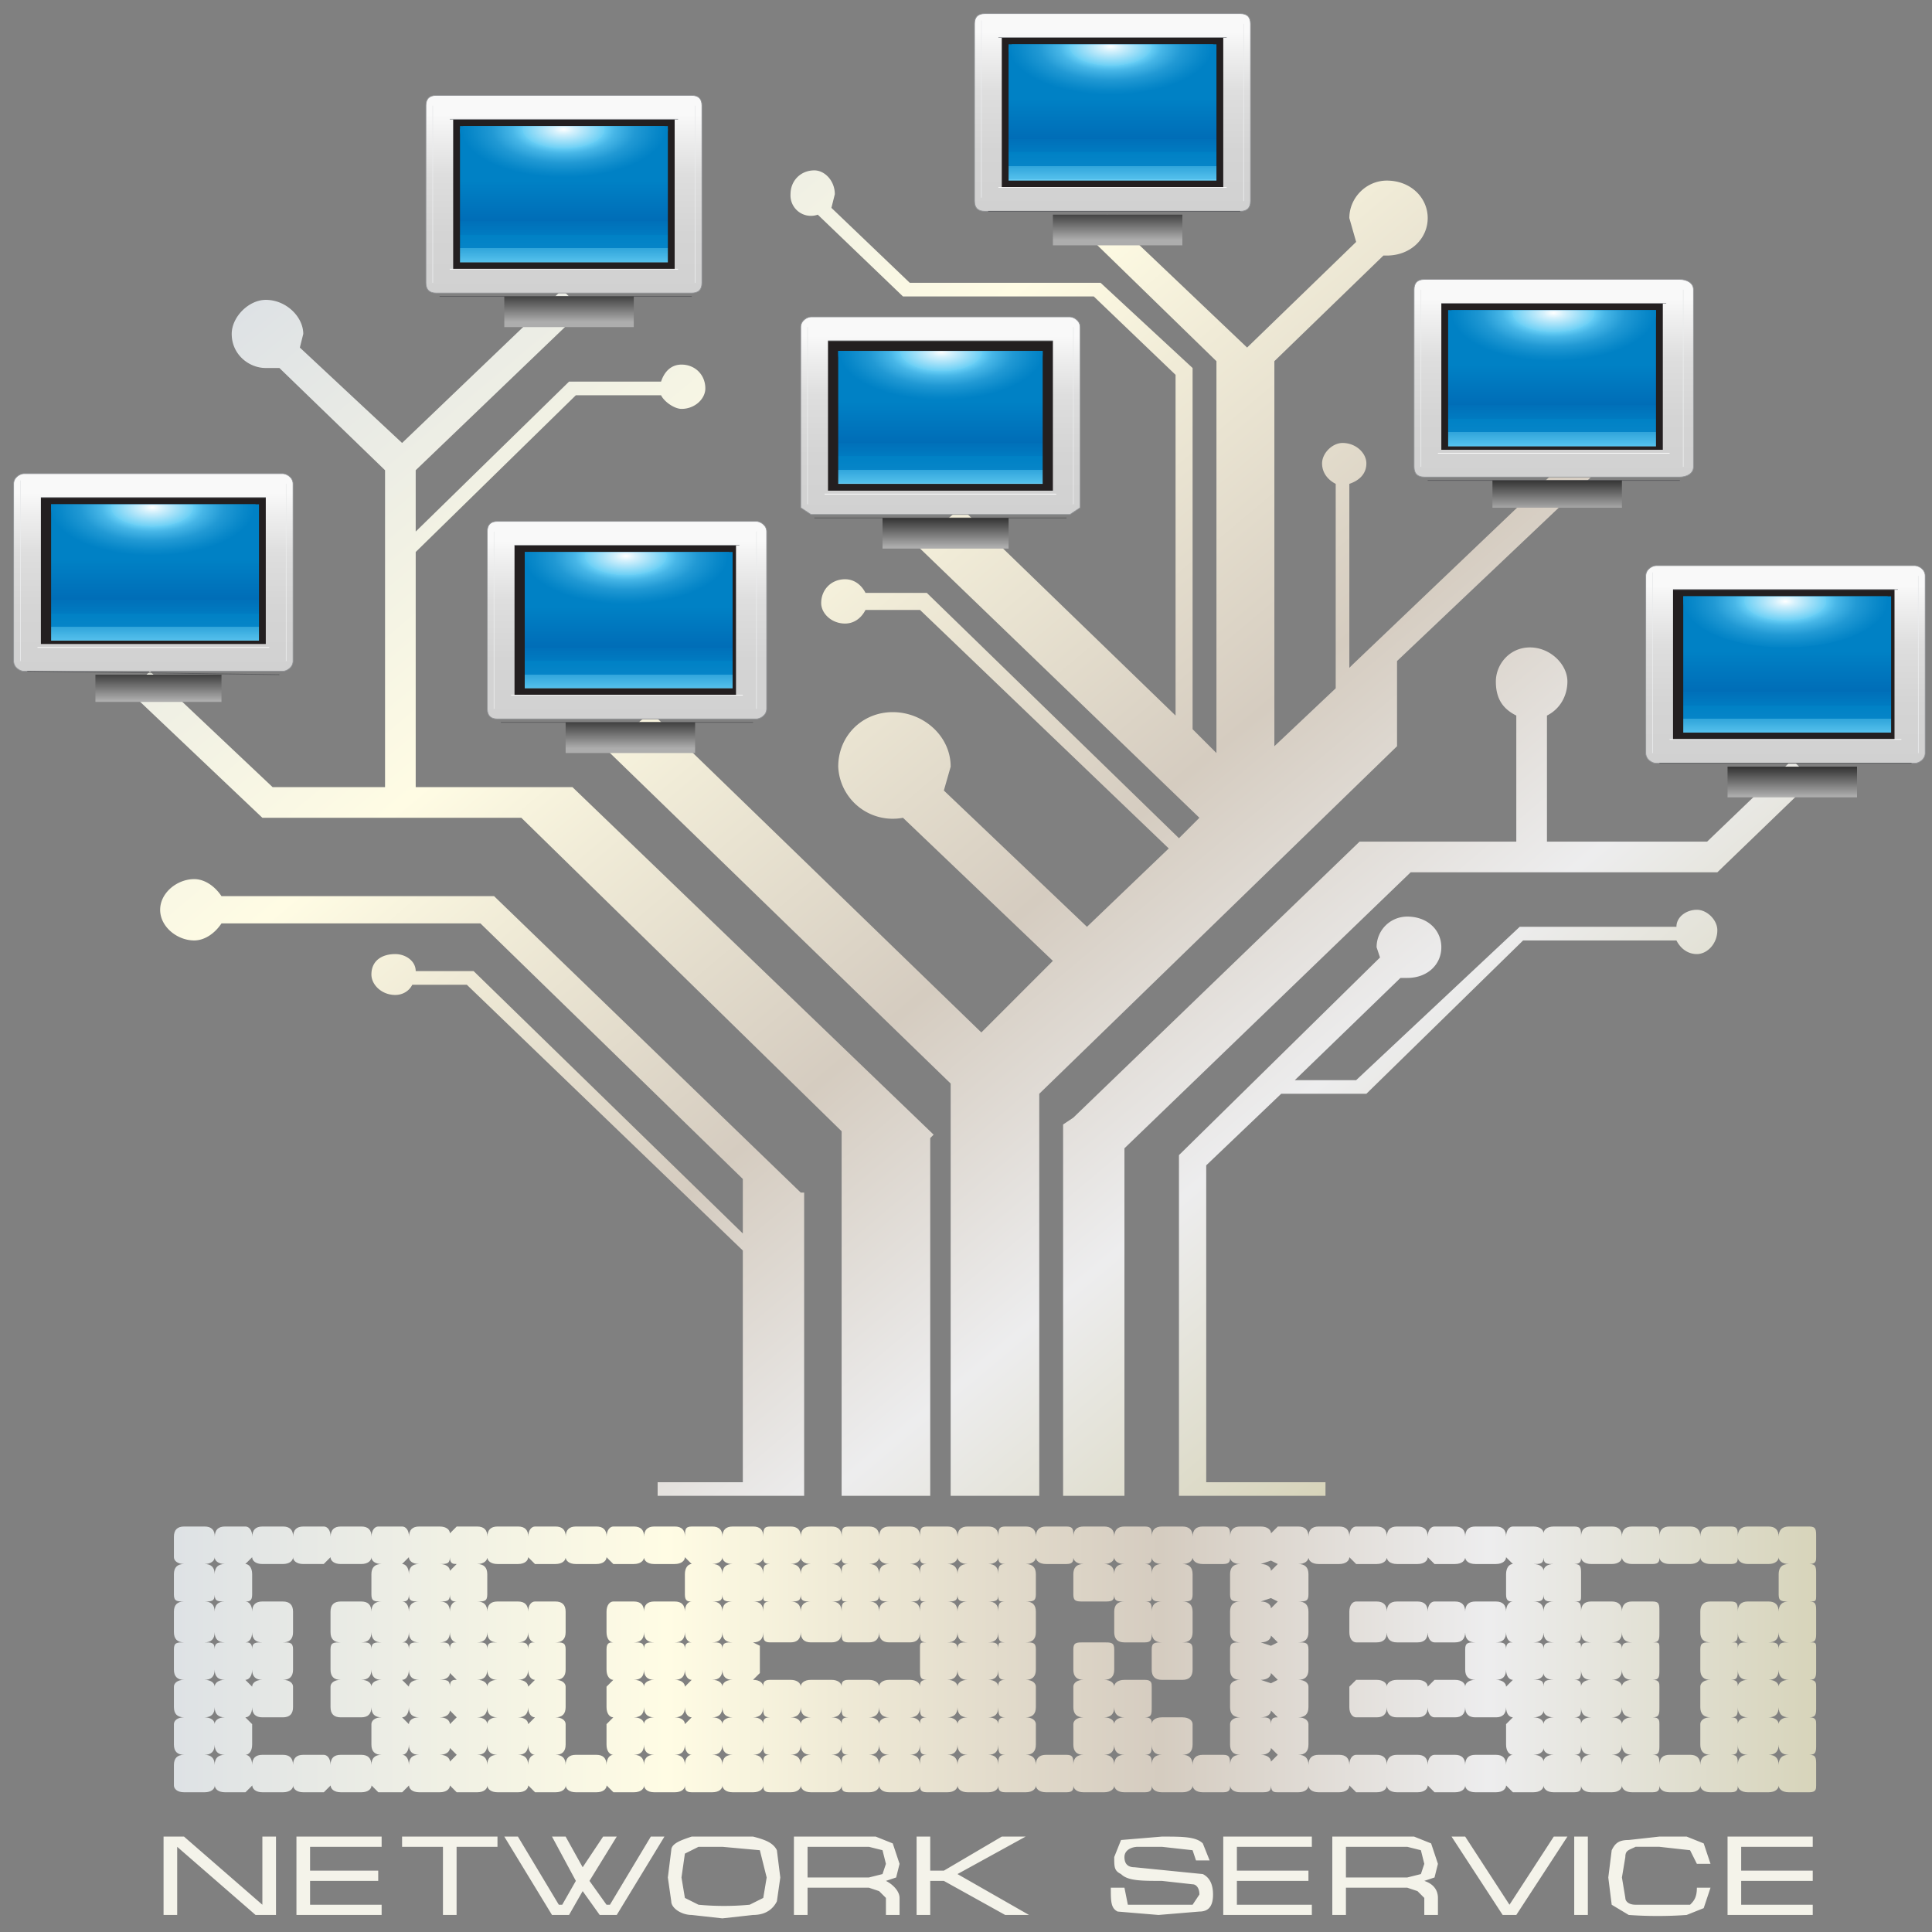 <svg xmlns="http://www.w3.org/2000/svg" version="1.0" viewBox="0 0 567 567">
  <rect x="0" y="0" width="567" height="567" fill="#808080" stroke="none"/>
  <defs/>
  <linearGradient id="a" x1="129.9" x2="432.4" y1="42" y2="402.6" gradientUnits="userSpaceOnUse">
    <stop offset="0" stop-color="#dee2e5"/>
    <stop offset=".3" stop-color="#fffce4"/>
    <stop offset=".4" stop-color="#f0ebd7"/>
    <stop offset=".6" stop-color="#d5ccc0"/>
    <stop offset=".8" stop-color="#ededee"/>
    <stop offset="1" stop-color="#d7d4ba"/>
  </linearGradient>
  <path fill="url(#a)" d="M410 219v-25l58-55-6-6-65 62-1 1v-54c3-1 5-3 5-6s-3-6-7-6c-3 0-6 3-6 6s2 5 4 6v60l-18 17V106l32-31h1c7 0 12-5 12-11s-5-11-12-11c-6 0-11 5-11 11l2 7-32 31-41-39-6 6 38 37v115l-7-7V108l-27-25h-56l-23-22 1-4c0-4-3-7-6-7-4 0-7 3-7 7a6 6 0 008 6l25 24h56l24 23v100l-63-61-13 11 83 80-6 6-74-72h-18c-1-2-3-4-6-4-4 0-7 3-7 7 0 3 3 6 7 6 3 0 5-2 6-4h16l73 70-24 23-42-40 2-7c0-9-8-16-17-16s-16 7-16 16a16 16 0 0019 15l44 42-21 21-97-94-13 11 101 98v121h26V321l105-102zm-242 12h-46v-69l47-46h25c1 2 4 4 6 4 4 0 7-3 7-6 0-4-3-7-7-7-3 0-5 2-6 5h-27l-45 44v-18l49-47-6-6-47 45-30-28 1-4c0-5-5-10-11-10-5 0-10 5-10 10 0 6 5 10 10 10h4l31 30v93H80l-36-34-6 6 39 37h76l94 92v107h26V334l1-1-106-102zm-50-95zm27 127H65c-2-3-5-5-8-5-5 0-10 4-10 9s5 9 10 9c3 0 6-2 8-5h76l77 75v16l-79-77h-17c0-3-3-5-6-5-4 0-7 2-7 6 0 3 3 6 7 6 2 0 4-1 5-3h16l81 78v68h-25v4h43v-89h-1l-90-87zm353 4c-3 0-6 2-6 5h-46l-48 45h-18l31-30h2c6 0 10-4 10-9s-4-9-10-9c-5 0-9 4-9 9l1 3-59 58v100h43v-4h-35v-93l22-21h25l46-45h45c1 2 3 4 6 4s6-3 6-7c0-3-3-6-6-6zm6-11l28-27-6-6-25 24h-47v-37c4-2 6-6 6-10 0-5-5-10-11-10s-10 5-10 10 2 8 6 10v37h-46l-84 81-3 2v109h18V337l84-81h90z"/>
  <g fill="#F4F3EA">
    <path d="M81 562h-6l-23-20v20h-4v-23h6l23 20v-20h4v23zM112 562H87v-23h25v3H91v7h20v3H91v7h21v3zM146 542h-12v20h-4v-20h-12v-3h28v3zM195 539l-14 23h-5l-5-7-4 7h-5l-14-23h4l12 20h1l4-7-7-13h4l5 9 6-9h4l-8 13 5 7h1l12-20h4zM229 551l-1 7c-1 2-3 4-7 4l-9 1-9-1c-3 0-6-2-6-4l-1-7 1-8c0-2 3-3 6-4h18c4 1 6 2 7 4l1 8zm-4 0l-2-8-11-1h-7l-4 2-1 7 1 6 4 2a81 81 0 0015 0l4-2 1-6zM264 562h-4v-5l-2-2-3-1h-18v8h-4v-23h24l5 2 2 6-1 4-3 1c2 1 4 3 4 5v5zm-4-15l-1-4-4-1h-18v9h18l4-1 1-3zM302 562h-7l-18-10h-4v10h-4v-23h4v10h4l17-10h7l-20 11 21 12zM356 556c0 3-1 5-4 5l-12 1-12-1c-2-1-2-3-2-7h4l1 5h19l2-3c0-2-1-3-2-3l-9-1c-6 0-10 0-12-2-2-1-2-2-2-5l2-5 12-1c6 0 10 0 12 2l2 5h-4l-1-3-9-1h-7c-2 0-4 1-4 3s1 3 3 3l10 1 10 1c2 1 3 3 3 6zM385 562h-26v-23h26v3h-22v7h21v3h-21v7h22v3zM422 562h-4v-5l-2-2-3-1h-18v8h-4v-23h24l5 2 2 6-1 4-3 1c3 1 4 3 4 5v5zm-4-15l-1-4-4-1h-18v9h18l4-1 1-3zM460 539l-15 23h-4l-15-23h4l13 20 13-20h4zM466 562h-4v-23h4v23zM502 554l-2 6-5 2a120 120 0 01-17 0l-5-3-1-8 1-8c1-2 2-3 5-3l9-1h8l5 2 2 6h-4l-2-4-9-1h-7c-2 1-3 1-3 3l-1 6 1 6c0 1 1 2 3 2h16c1-1 2-2 2-5h4zM532 562h-25v-23h25v3h-21v7h21v3h-21v7h21v3z"/>
  </g>
  <path fill="none" d="M293 462c0-2 0-3 2-3-2 0-2-1-2-2 0 1-1 2-3 2 2 0 3 1 3 3zM246 492l-2 1c2 0 3 1 3 2 0-1 0-2 2-2l-1-1h-2zM508 482c2 0 2 0 2 2 0-2 1-2 3-2-2 0-3-1-3-3 0 2 0 3-2 3zM270 501c0 2-1 3-3 3 2 0 3 1 3 2 0-1 0-2 2-2-2 0-2-1-2-3zM510 512c0 2 0 3-2 3 2 0 2 1 2 3 0-2 1-3 3-3-2 0-3-1-3-3zM519 504c2 0 3 1 3 2 0-1 1-2 3-2-2 0-3-1-3-3 0 2-1 3-3 3zM519 493c2 0 3 1 3 2 0-1 1-2 3-2-2 0-3-1-3-3 0 2-1 3-3 3zM519 515c2 0 3 1 3 3 0-2 1-3 3-3-2 0-3-1-3-3 0 2-1 3-3 3zM373 513c0 1-1 2-3 2 2 0 3 1 3 2l2-2-2-2zM234 492l-2 1c2 0 3 1 3 2 0-1 1-2 3-2l-2-1h-2zM453 513c0 1-1 2-3 2 2 0 3 1 3 2 0-1 1-2 3-2-2 0-3-1-3-2zM290 493c2 0 3 1 3 2 0-1 0-2 2-2-2 0-2-1-2-3 0 2-1 3-3 3zM281 490c0 2-1 3-3 3 2 0 3 1 3 2 0-1 1-2 3-2-2 0-3-1-3-3zM508 504c2 0 2 1 2 2 0-1 1-2 3-2-2 0-3-1-3-3 0 2 0 3-2 3zM442 512v-6l2-2c-1 0-2-1-2-3 0 2-1 3-3 3h-6c-2 0-3-1-3-3 0 2-1 3-3 3h-6c-1 0-2-1-2-3 0 2-1 3-3 3h-6c-2 0-3-1-3-3 0 2-1 3-3 3h-6c-1 0-2-1-2-3v-6l2-2h6c2 0 3 1 3 2 0-1 1-2 3-2h6c2 0 3 1 3 2l2-2h6c2 0 3 1 3 2 0-1 1-2 3-2-2 0-3-1-3-3v-6c0-2 1-2 3-2-2 0-3-1-3-3 0 2-1 3-3 3h-6c-1 0-2-1-2-3 0 2-1 3-3 3h-6c-2 0-3-1-3-3 0 2-1 3-3 3h-6c-1 0-2-1-2-3v-6c0-2 1-3 2-3h6c2 0 3 1 3 3 0-2 1-3 3-3h6c2 0 3 1 3 3 0-2 1-3 2-3h6c2 0 3 1 3 3 0-2 1-3 3-3h6c2 0 3 1 3 3 0-2 1-3 2-3-1 0-2 0-2-2v-6c0-2 1-3 2-3l-2-2c0 1-1 2-3 2h-6c-2 0-3-1-3-2 0 1-1 2-3 2h-6l-2-2c0 1-1 2-3 2h-6c-2 0-3-1-3-2 0 1-1 2-3 2h-6l-2-2c0 1-1 2-3 2h-6c-2 0-3-1-3-2 0 1-1 2-3 2 2 0 3 1 3 3v6c0 2-1 2-3 2 2 0 3 1 3 3v6c0 2-1 3-3 3 2 0 3 0 3 2v6c0 2-1 3-3 3 2 0 3 1 3 2v6c0 2-1 3-3 3 2 0 3 1 3 2v6c0 2-1 3-3 3 2 0 3 1 3 3 0-2 1-3 3-3h6c2 0 3 1 3 3 0-2 1-3 2-3h6c2 0 3 1 3 3 0-2 1-3 3-3h6c2 0 3 1 3 3 0-2 1-3 2-3h6c2 0 3 1 3 3 0-2 1-3 3-3h6c2 0 3 1 3 3 0-2 1-3 2-3-1 0-2-1-2-3zM270 490l-1 2-2 1c2 0 3 1 3 2 0-1 0-2 2-2-2 0-2-1-2-3zM464 512c0 2 0 3-2 3 2 0 2 1 2 3 0-2 1-3 3-3-2 0-3-1-3-3zM476 512c0 2-1 3-3 3 2 0 3 1 3 3 0-2 1-3 3-3-2 0-3-1-3-3zM281 462c0-2 1-3 3-3-2 0-3-1-3-2 0 1-1 2-3 2 2 0 3 1 3 3zM508 493c2 0 2 1 2 2 0-1 1-2 3-2-2 0-3-1-3-3 0 2 0 3-2 3zM247 473c0-2 0-3 2-3-2 0-2 0-2-2 0 2-1 2-3 2 2 0 3 1 3 3zM155 501c0 2-1 3-3 3 2 0 3 1 3 2l2-2c-1 0-2-1-2-3zM235 473c0-2 1-3 3-3-2 0-3 0-3-2 0 2-1 2-3 2 2 0 3 1 3 3zM269 482v1l1 1c0-2 0-2 2-2-2 0-2-1-2-3 0 2-1 3-3 3h2zM281 484c0-2 1-2 3-2-2 0-3-1-3-3 0 2-1 3-3 3 2 0 3 0 3 2zM281 501c0 2-1 3-3 3 2 0 3 1 3 2 0-1 1-2 3-2-2 0-3-1-3-3zM293 501c0 2-1 3-3 3 2 0 3 1 3 2 0-1 0-2 2-2-2 0-2-1-2-3z"/>
  <path fill="none" d="M519 459h-6c-2 0-3-1-3-2 0 1 0 2-2 2h-6c-2 0-3-1-3-2 0 1-1 2-3 2h-6c-2 0-3-1-3-2 0 1 0 2-2 2h-6c-2 0-3-1-3-2 0 1-1 2-3 2h-6c-2 0-3-1-3-2 0 1 0 2-2 2 2 0 2 1 2 3v6c0 2 0 2-2 2 2 0 2 1 2 3 0-2 1-3 3-3h6c2 0 3 1 3 3 0-2 1-3 3-3h6c2 0 2 1 2 3v6c0 2 0 3-2 3 2 0 2 0 2 2v6c0 2 0 3-2 3 2 0 2 1 2 2v6c0 2 0 3-2 3 2 0 2 1 2 2v6c0 2 0 3-2 3 2 0 2 1 2 3 0-2 1-3 3-3h6c2 0 3 1 3 3 0-2 1-3 3-3-2 0-3-1-3-3v-6c0-1 1-2 3-2-2 0-3-1-3-3v-6c0-1 1-2 3-2-2 0-3-1-3-3v-6c0-2 1-2 3-2-2 0-3-1-3-3v-6c0-2 1-3 3-3h6c2 0 2 1 2 3 0-2 1-3 3-3h6c2 0 3 1 3 3 0-2 1-3 3-3-2 0-3 0-3-2v-6c0-2 1-3 3-3-2 0-3-1-3-2 0 1-1 2-3 2zM223 492v-1l-2 2c2 0 3 1 3 2 0-1 0-2 2-2l-1-1h-2zM212 490c0 2-1 3-3 3 2 0 3 1 3 2 0-1 1-2 3-2-2 0-3-1-3-3zM519 482c2 0 3 0 3 2 0-2 1-2 3-2-2 0-3-1-3-3 0 2-1 3-3 3zM201 490c0 2-1 3-3 3 2 0 3 1 3 2l2-2c-1 0-2-1-2-3zM192 482c-2 0-3-1-3-3 0 2-1 3-3 3 2 0 3 0 3 2 0-2 1-2 3-2zM201 484c0-2 1-2 2-2-1 0-2-1-2-3 0 2-1 3-3 3 2 0 3 0 3 2zM212 484c0-2 1-2 3-2-2 0-3-1-3-3 0 2-1 3-3 3 2 0 3 0 3 2zM189 490c0 2-1 3-3 3 2 0 3 1 3 2 0-1 1-2 3-2-2 0-3-1-3-3zM257 492l-2 1c2 0 3 1 3 2 0-1 1-2 3-2l-2-1h-2zM201 512c0 2-1 3-3 3 2 0 3 1 3 3 0-2 1-3 2-3-1 0-2-1-2-3zM189 512c0 2-1 3-3 3 2 0 3 1 3 3 0-2 1-3 3-3-2 0-3-1-3-3zM77 493c-2 0-3-1-3-3 0 2-1 3-2 3l2 2c0-1 1-2 3-2z"/>
  <path fill="none" d="M178 512v-6l2-2c-1 0-2-1-2-3v-6l2-2c-1 0-2-1-2-3v-6c0-2 1-2 2-2-1 0-2-1-2-3v-6c0-2 1-3 2-3h6c2 0 3 1 3 3 0-2 1-3 3-3h6c2 0 3 1 3 3 0-2 1-3 2-3-1 0-2 0-2-2v-6c0-2 1-3 2-3l-2-2c0 1-1 2-3 2h-6c-2 0-3-1-3-2 0 1-1 2-3 2h-6l-2-2c0 1-1 2-3 2h-6c-2 0-3-1-3-2 0 1-1 2-3 2h-6l-2-2c0 1-1 2-3 2h-6c-2 0-3-1-3-2 0 1-1 2-3 2 2 0 3 1 3 3v6c0 2-1 2-3 2 2 0 3 1 3 3 0-2 1-3 3-3h6c2 0 3 1 3 3 0-2 1-3 2-3h6c2 0 3 1 3 3v6c0 2-1 3-3 3 2 0 3 0 3 2v6c0 2-1 3-3 3 2 0 3 1 3 2v6c0 2-1 3-3 3 2 0 3 1 3 2v6c0 2-1 3-3 3 2 0 3 1 3 3 0-2 1-3 3-3h6c2 0 3 1 3 3 0-2 1-3 2-3-1 0-2-1-2-3zM224 512c0 2-1 3-3 3 2 0 3 1 3 3 0-2 0-3 2-3-2 0-2-1-2-3zM155 512c0 2-1 3-3 3 2 0 3 1 3 3 0-2 1-3 2-3-1 0-2-1-2-3zM224 462c0-2 0-3 2-3-2 0-2-1-2-2 0 1-1 2-3 2 2 0 3 1 3 3zM77 482c-2 0-3-1-3-3 0 2-1 3-2 3 1 0 2 0 2 2 0-2 1-2 3-2zM212 512c0 2-1 3-3 3 2 0 3 1 3 3 0-2 1-3 3-3-2 0-3-1-3-3zM235 512c0 2-1 3-3 3 2 0 3 1 3 3 0-2 1-3 3-3-2 0-3-1-3-3zM66 493c-2 0-3-1-3-3 0 2-1 3-3 3 2 0 3 1 3 2 0-1 1-2 3-2zM66 504c-2 0-3-1-3-3 0 2-1 3-3 3 2 0 3 1 3 2 0-1 1-2 3-2zM66 482c-2 0-3-1-3-3 0 2-1 3-3 3 2 0 3 0 3 2 0-2 1-2 3-2zM63 512c0 2-1 3-3 3 2 0 3 1 3 3 0-2 1-3 3-3-2 0-3-1-3-3zM132 513c0 1-1 2-3 2 2 0 3 1 3 2l2-2-2-2zM143 512c0 2-1 3-3 3 2 0 3 1 3 3 0-2 1-3 3-3-2 0-3-1-3-3zM66 459c-2 0-3-1-3-2 0 1-1 2-3 2 2 0 3 1 3 3 0-2 1-3 3-3zM120 512c0 2-1 3-2 3 1 0 2 1 2 3 0-2 1-3 3-3-2 0-3-1-3-3z"/>
  <path fill="none" d="M109 512v-6c0-1 1-2 3-2-2 0-3-1-3-3 0 2-1 3-3 3h-6c-2 0-3-1-3-3v-6c0-1 1-2 3-2-2 0-3-1-3-3v-6c0-2 1-2 3-2-2 0-3-1-3-3v-6c0-2 1-3 3-3h6c2 0 3 1 3 3 0-2 1-3 3-3-2 0-3 0-3-2v-6c0-2 1-3 3-3-2 0-3-1-3-2 0 1-1 2-3 2h-6c-2 0-3-1-3-2l-2 2h-6c-2 0-3-1-3-2 0 1-1 2-3 2h-6c-2 0-3-1-3-2l-2 2c1 0 2 1 2 3v6c0 2-1 2-2 2 1 0 2 1 2 3 0-2 1-3 3-3h6c2 0 3 1 3 3v6c0 2-1 3-3 3 2 0 3 0 3 2v6c0 2-1 3-3 3 2 0 3 1 3 2v6c0 2-1 3-3 3h-6c-2 0-3-1-3-3 0 2-1 3-2 3l2 2v6c0 2-1 3-2 3 1 0 2 1 2 3 0-2 1-3 3-3h6c2 0 3 1 3 3 0-2 1-3 3-3h6c1 0 2 1 2 3 0-2 1-3 3-3h6c2 0 3 1 3 3 0-2 1-3 3-3-2 0-3-1-3-3zM281 512c0 2-1 3-3 3 2 0 3 1 3 3 0-2 1-3 3-3-2 0-3-1-3-3zM327 512c0 2-1 3-3 3 2 0 3 1 3 3 0-2 1-3 3-3-2 0-3-1-3-3zM327 501c0 2-1 3-3 3 2 0 3 1 3 2 0-1 1-2 3-2-2 0-3-1-3-3zM281 473c0-2 1-3 3-3-2 0-3 0-3-2 0 2-1 2-3 2 2 0 3 1 3 3zM270 473c0-2 0-3 2-3-2 0-2 0-2-2 0 2-1 2-3 2 2 0 3 1 3 3zM132 461l2-2c-1 0-2 0-2-2 0 2-1 2-3 2 2 0 3 1 3 2zM247 512c0 2-1 3-3 3 2 0 3 1 3 3 0-2 0-3 2-3-2 0-2-1-2-3zM270 462c0-2 0-3 2-3-2 0-2-1-2-2 0 1-1 2-3 2 2 0 3 1 3 3z"/>
  <path fill="none" d="M361 512v-6c0-1 1-2 3-2-2 0-3-1-3-3v-6c0-1 1-2 3-2-2 0-3-1-3-3v-6c0-2 1-2 3-2-2 0-3-1-3-3v-6c0-2 1-3 3-3-2 0-3 0-3-2v-6c0-2 1-3 3-3-2 0-3-1-3-2 0 1 0 2-2 2h-6c-2 0-3-1-3-2 0 1-1 2-3 2 2 0 3 1 3 3v6c0 2-1 2-3 2 2 0 3 1 3 3v6c0 2-1 3-3 3 2 0 3 0 3 2v6c0 2-1 3-3 3h-6c-2 0-3-1-3-3v-6c0-2 1-2 3-2-2 0-3-1-3-3 0 2 0 3-2 3h-6c-2 0-3-1-3-3v-6c0-2 1-3 3-3-2 0-3 0-3-2 0 2-1 2-3 2h-6c-2 0-3 0-3-2v-6c0-2 1-3 3-3-2 0-3-1-3-2 0 1 0 2-2 2h-6c-2 0-3-1-3-2 0 1-1 2-3 2 2 0 3 1 3 3v6c0 2-1 2-3 2 2 0 3 1 3 3v6c0 2-1 3-3 3 2 0 3 0 3 2v6c0 2-1 3-3 3 2 0 3 1 3 2v6c0 2-1 3-3 3 2 0 3 1 3 2v6c0 2-1 3-3 3 2 0 3 1 3 3 0-2 1-3 3-3h6c2 0 2 1 2 3 0-2 1-3 3-3-2 0-3-1-3-3v-6c0-1 1-2 3-2-2 0-3-1-3-3v-6c0-1 1-2 3-2-2 0-3-1-3-3v-6c0-2 1-2 3-2h6c2 0 3 0 3 2v6c0 2-1 3-3 3 2 0 3 1 3 2 0-1 1-2 3-2h6c2 0 2 1 2 2v6c0 2 0 3-2 3 2 0 2 1 2 2 0-1 1-2 3-2h6c2 0 3 1 3 2v6c0 2-1 3-3 3 2 0 3 1 3 3 0-2 1-3 3-3h6c2 0 2 1 2 3 0-2 1-3 3-3-2 0-3-1-3-3z"/>
  <path fill="none" d="M338 512c0 2 0 3-2 3 2 0 2 1 2 3 0-2 1-3 3-3-2 0-3-1-3-3zM293 473c0-2 0-3 2-3-2 0-2 0-2-2 0 2-1 2-3 2 2 0 3 1 3 3zM270 512c0 2-1 3-3 3 2 0 3 1 3 3 0-2 0-3 2-3-2 0-2-1-2-3zM120 462c0-2 1-3 3-3-2 0-3-1-3-2l-2 2c1 0 2 1 2 3zM258 462c0-2 1-3 3-3-2 0-3-1-3-2 0 1-1 2-3 2 2 0 3 1 3 3zM235 462c0-2 1-3 3-3-2 0-3-1-3-2 0 1-1 2-3 2 2 0 3 1 3 3zM258 512c0 2-1 3-3 3 2 0 3 1 3 3 0-2 1-3 3-3-2 0-3-1-3-3zM258 473c0-2 1-3 3-3-2 0-3 0-3-2 0 2-1 2-3 2 2 0 3 1 3 3zM247 462c0-2 0-3 2-3-2 0-2-1-2-2 0 1-1 2-3 2 2 0 3 1 3 3zM293 512c0 2-1 3-3 3 2 0 3 1 3 3 0-2 0-3 2-3-2 0-2-1-2-3zM290 482c2 0 3 0 3 2 0-2 0-2 2-2-2 0-2-1-2-3 0 2-1 3-3 3zM476 501c0 2-1 3-3 3 2 0 3 1 3 2 0-1 1-2 3-2-2 0-3-1-3-3zM373 461l2-2-2-1-3 1c2 0 3 1 3 2zM373 502c0 1-1 2-3 2 2 0 3 0 3 2 0-2 1-2 2-2l-2-2zM132 473c0-2 1-3 2-3-1 0-2 0-2-2 0 2-1 2-3 2 2 0 3 1 3 3zM129 482c2 0 3 0 3 2 0-2 1-2 2-2-1 0-2-1-2-3 0 2-1 3-3 3zM112 482c-2 0-3-1-3-3 0 2-1 3-3 3 2 0 3 0 3 2 0-2 1-2 3-2zM212 473c0-2 1-3 3-3-2 0-3 0-3-2 0 2-1 2-3 2 2 0 3 1 3 3zM120 484c0-2 1-2 3-2-2 0-3-1-3-3 0 2-1 3-2 3 1 0 2 0 2 2zM143 484c0-2 1-2 3-2-2 0-3-1-3-3 0 2-1 3-3 3 2 0 3 0 3 2zM464 501c0 2 0 3-2 3 2 0 2 1 2 2 0-1 1-2 3-2-2 0-3-1-3-3zM370 493l3 1 2-1-2-2c0 1-1 2-3 2zM66 470c-2 0-3 0-3-2 0 2-1 2-3 2 2 0 3 1 3 3 0-2 1-3 3-3zM373 472l2-2-2-1-3 1c2 0 3 1 3 2zM224 473c0-2 0-3 2-3-2 0-2 0-2-2 0 2-1 2-3 2 2 0 3 1 3 3zM370 482l3 1 2-1-2-2c0 1-1 2-3 2zM453 461c0-1 1-2 3-2-2 0-3 0-3-2 0 2-1 2-3 2 2 0 3 1 3 2zM132 491c0 1-1 2-3 2 2 0 3 0 3 2 0-2 1-2 2-2l-2-2zM109 490c0 2-1 3-3 3 2 0 3 1 3 2 0-1 1-2 3-2-2 0-3-1-3-3zM201 501c0 2-1 3-3 3 2 0 3 1 3 2l2-2c-1 0-2-1-2-3zM189 501c0 2-1 3-3 3 2 0 3 1 3 2 0-1 1-2 3-2-2 0-3-1-3-3zM120 490c0 2-1 3-2 3l2 2c0-1 1-2 3-2-2 0-3-1-3-3zM338 462c0-2 1-3 3-3-2 0-3-1-3-2 0 1 0 2-2 2 2 0 2 1 2 3zM143 490c0 2-1 3-3 3 2 0 3 1 3 2 0-1 1-2 3-2-2 0-3-1-3-3zM212 462c0-2 1-3 3-3-2 0-3-1-3-2 0 1-1 2-3 2 2 0 3 1 3 3zM152 493c2 0 3 1 3 2l2-2c-1 0-2-1-2-3 0 2-1 3-3 3zM155 484c0-2 1-2 2-2-1 0-2-1-2-3 0 2-1 3-3 3 2 0 3 0 3 2zM338 473c0-2 1-3 3-3-2 0-3 0-3-2 0 2 0 2-2 2 2 0 2 1 2 3zM224 501c0 2-1 3-3 3 2 0 3 1 3 2 0-1 0-2 2-2-2 0-2-1-2-3zM212 501c0 2-1 3-3 3 2 0 3 1 3 2 0-1 1-2 3-2-2 0-3-1-3-3zM235 501c0 2-1 3-3 3 2 0 3 1 3 2 0-1 1-2 3-2-2 0-3-1-3-3zM442 490c0 2-1 3-3 3 2 0 3 1 3 2l2-2c-1 0-2-1-2-3zM327 462c0-2 1-3 3-3-2 0-3-1-3-2 0 1-1 2-3 2 2 0 3 1 3 3zM444 482c-1 0-2-1-2-3 0 2-1 3-3 3 2 0 3 0 3 2 0-2 1-2 2-2zM120 473c0-2 1-3 3-3-2 0-3 0-3-2 0 2-1 2-2 2 1 0 2 1 2 3zM453 491c0 1-1 2-3 2 2 0 3 0 3 2 0-2 1-2 3-2-2 0-3-1-3-2zM247 501c0 2-1 3-3 3 2 0 3 1 3 2 0-1 0-2 2-2-2 0-2-1-2-3zM120 501c0 2-1 3-2 3l2 2c0-1 1-2 3-2-2 0-3-1-3-3zM258 501c0 2-1 3-3 3 2 0 3 1 3 2 0-1 1-2 3-2-2 0-3-1-3-3zM464 490c0 2 0 3-2 3 2 0 2 1 2 2 0-1 1-2 3-2-2 0-3-1-3-3zM132 502c0 1-1 2-3 2 2 0 3 1 3 2l2-2-2-2zM143 501c0 2-1 3-3 3 2 0 3 1 3 2 0-1 1-2 3-2-2 0-3-1-3-3zM450 482c2 0 3 0 3 2 0-2 1-2 3-2-2 0-3-1-3-3 0 2-1 3-3 3zM453 502c0 1-1 2-3 2 2 0 3 1 3 2 0-1 1-2 3-2-2 0-3-1-3-2zM464 484c0-2 1-2 3-2-2 0-3-1-3-3 0 2 0 3-2 3 2 0 2 0 2 2zM453 473c0-2 1-3 3-3-2 0-3 0-3-2 0 2-1 2-3 2 2 0 3 1 3 3zM476 484c0-2 1-2 3-2-2 0-3-1-3-3 0 2-1 3-3 3 2 0 3 0 3 2zM473 493c2 0 3 1 3 2 0-1 1-2 3-2-2 0-3-1-3-3 0 2-1 3-3 3z"/>
  <path fill="#CCC" d="M132 518v-1 7-6zM132 479v-6 6zM132 490v0-6 6zM132 512v0-6 6zM132 462v-1 7-6zM132 501v0-6 6zM373 490v0-6-1 7zM373 512v0-6 6zM373 501v0-6-1 7zM373 479v0-6-1 7zM373 462v-1 7-6zM453 501v0-6 6zM453 479v-6 6zM453 462v-1 7-6zM453 490v0-6 6z"/>
  <linearGradient id="b" x1="51.4" x2="533.4" y1="487.2" y2="487.2" gradientUnits="userSpaceOnUse">
    <stop offset="0" stop-color="#dee2e5"/>
    <stop offset=".3" stop-color="#fffce4"/>
    <stop offset=".4" stop-color="#f0ebd7"/>
    <stop offset=".6" stop-color="#d5ccc0"/>
    <stop offset=".8" stop-color="#ededee"/>
    <stop offset="1" stop-color="#d7d4ba"/>
  </linearGradient>
  <path fill="url(#b)" d="M533 457v-6c0-2 0-3-2-3h-6c-2 0-3 1-3 3 0-2-1-3-3-3h-6c-2 0-3 1-3 3 0-2 0-3-2-3h-6c-2 0-3 1-3 3 0-2-1-3-3-3h-6c-2 0-3 1-3 3 0-2 0-3-2-3h-6c-2 0-3 1-3 3 0-2-1-3-3-3h-6c-2 0-3 1-3 3 0-2 0-3-2-3h-6c-2 0-3 1-3 2 0-1-1-2-3-2h-6c-1 0-2 1-2 3 0-2-1-3-3-3h-6c-2 0-3 1-3 3 0-2-1-3-3-3h-6c-1 0-2 1-2 3 0-2-1-3-3-3h-6c-2 0-3 1-3 3 0-2-1-3-3-3h-6c-1 0-2 1-2 3 0-2-1-3-3-3h-6c-2 0-3 1-3 3 0-2-1-3-3-3h-6l-2 2c0-1-1-2-3-2h-6c-2 0-3 1-3 3 0-2 0-3-2-3h-6c-2 0-3 1-3 3 0-2-1-3-3-3h-6c-2 0-3 1-3 3 0-2 0-3-2-3h-6c-2 0-3 1-3 3 0-2-1-3-3-3h-6c-2 0-3 1-3 3 0-2 0-3-2-3h-6c-2 0-3 1-3 3 0-2-1-3-3-3h-6c-2 0-2 1-2 3 0-2-1-3-3-3h-6c-2 0-3 1-3 3 0-2-1-3-3-3h-6c-2 0-2 1-2 3 0-2-1-3-3-3h-6c-2 0-3 1-3 3 0-2-1-3-3-3h-6c-2 0-2 1-2 3 0-2-1-3-3-3h-6c-2 0-3 1-3 3 0-2-1-3-3-3h-6c-2 0-2 1-2 3 0-2-1-3-3-3h-6c-2 0-3 1-3 3 0-2-1-3-3-3h-6c-2 0-2 1-2 3 0-2-1-3-3-3h-6c-2 0-3 1-3 3 0-2-1-3-3-3h-6c-1 0-2 1-2 3 0-2-1-3-3-3h-6c-2 0-3 1-3 3 0-2-1-3-3-3h-6c-1 0-2 1-2 3 0-2-1-3-3-3h-6c-2 0-3 1-3 3 0-2-1-3-3-3h-6l-2 2c0-1-1-2-3-2h-6c-2 0-3 1-3 3 0-2-1-3-2-3h-7c-1 0-2 1-2 3 0-2-1-3-3-3h-6c-2 0-3 1-3 3 0-2-1-3-2-3h-6c-2 0-3 1-3 3 0-2-1-3-3-3h-6c-2 0-3 1-3 3 0-2-1-3-2-3h-6c-2 0-3 1-3 3 0-2-1-3-3-3h-6c-2 0-3 1-3 3v6c0 1 1 2 3 2-2 0-3 1-3 3v6c0 2 1 2 3 2-2 0-3 1-3 3v6c0 2 1 3 3 3-2 0-3 0-3 2v6c0 2 1 3 3 3-2 0-3 1-3 2v6c0 2 1 3 3 3-2 0-3 1-3 2v6c0 2 1 3 3 3-2 0-3 1-3 3v6c0 1 1 2 3 2h6c2 0 3-1 3-2 0 1 1 2 3 2h6l2-2c0 1 1 2 3 2h6c2 0 3-1 3-2 0 1 1 2 3 2h6l2-2c0 1 1 2 3 2h6c2 0 3-1 3-2l2 2h7l2-2c0 1 1 2 3 2h6c2 0 3-1 3-2v-6-1c0-1-1-2-3-2 2 0 3-1 3-2v-7c0-1-1-2-3-2 2 0 3-1 3-2v-7c0-2-1-2-3-2 2 0 3-1 3-2v-7c0-2-1-2-3-2 2 0 3-1 3-3v-6c0-2-1-3-3-3 2 0 3 0 3-2v-6-1c0-1-1-2-3-2 2 0 3 0 3-2 0 2 1 2 2 2l-2 2v7c0 2 1 2 2 2-1 0-2 1-2 3v6c0 2 1 3 2 3-1 0-2 0-2 2v7l2 2c-1 0-2 0-2 2v7l2 2-2 2v7l2 2-2 2v7l2 2h6c2 0 3-1 3-2 0 1 1 2 3 2h6c2 0 3-1 3-2l2 2h6c2 0 3-1 3-2 0 1 1 2 3 2h6c2 0 3-1 3-2l2 2h6c2 0 3-1 3-2 0 1 1 2 3 2h6c2 0 3-1 3-2 0 1 0 2 2 2h6c2 0 3-1 3-2 0 1 1 2 3 2h6c2 0 3-1 3-2 0 1 0 2 2 2h6c2 0 3-1 3-2 0 1 1 2 3 2h6c2 0 3-1 3-2 0 1 0 2 2 2h6c2 0 3-1 3-2 0 1 1 2 3 2h6c2 0 3-1 3-2 0 1 0 2 2 2h6c2 0 3-1 3-2 0 1 1 2 3 2h6c2 0 3-1 3-2 0 1 0 2 2 2h6c2 0 3-1 3-2 0 1 1 2 3 2h6c2 0 2-1 2-2 0 1 1 2 3 2h6c2 0 3-1 3-2 0 1 1 2 3 2h6c2 0 2-1 2-2 0 1 1 2 3 2h6c2 0 3-1 3-2 0 1 1 2 3 2h6c2 0 2-1 2-2 0 1 1 2 3 2h6c2 0 3 0 3-2 0 2 1 2 2 2h6c2 0 3-1 3-2 0 1 1 2 3 2h6c2 0 3-1 3-2l2 2h6c2 0 3-1 3-2 0 1 1 2 3 2h6c2 0 3-1 3-2l2 2h6c2 0 3-1 3-2 0 1 1 2 3 2h6c2 0 3-1 3-2l2 2h6c2 0 3-1 3-2 0 1 1 2 3 2h6c2 0 2-1 2-2 0 1 1 2 3 2h6c2 0 3-1 3-2 0 1 1 2 3 2h6c2 0 2-1 2-2 0 1 1 2 3 2h6c2 0 3-1 3-2 0 1 1 2 3 2h6c2 0 2-1 2-2 0 1 1 2 3 2h6c2 0 3-1 3-2 0 1 1 2 3 2h6c2 0 2-1 2-2v-6c0-2 0-3-2-3 2 0 2-1 2-3v-6c0-1 0-2-2-2 2 0 2-1 2-3v-6c0-1 0-2-2-2 2 0 2-1 2-3v-6c0-2 0-2-2-2 2 0 2-1 2-3v-6c0-2 0-3-2-3 2 0 2 0 2-2v-6c0-2 0-3-2-3 2 0 2-1 2-2zm-470 0c0 1 1 2 3 2-2 0-3 1-3 3 0-2-1-3-3-3 2 0 3-1 3-2zm11 27c0-2-1-2-2-2 1 0 2-1 2-3 0 2 1 3 3 3-2 0-3 0-3 2zm3 9c-2 0-3 1-3 2l-2-2c1 0 2-1 2-3 0 2 1 3 3 3zm-14-25c0 2 1 2 3 2-2 0-3 1-3 3 0-2-1-3-3-3 2 0 3 0 3-2zm0 11c0 2 1 3 3 3-2 0-3 0-3 2 0-2-1-2-3-2 2 0 3-1 3-3zm0 11c0 2 1 3 3 3-2 0-3 1-3 2 0-1-1-2-3-2 2 0 3-1 3-3zm0 11c0 2 1 3 3 3-2 0-3 1-3 2 0-1-1-2-3-2 2 0 3-1 3-3zm0 17c0-2-1-3-3-3 2 0 3-1 3-3 0 2 1 3 3 3-2 0-3 1-3 3zm46 0c0-2-1-3-3-3h-6c-2 0-3 1-3 3 0-2-1-3-2-3h-6c-2 0-3 1-3 3 0-2-1-3-3-3h-6c-2 0-3 1-3 3 0-2-1-3-2-3 1 0 2-1 2-3v-6l-2-2c1 0 2-1 2-3 0 2 1 3 3 3h6c2 0 3-1 3-3v-6c0-1-1-2-3-2 2 0 3-1 3-3v-6c0-2-1-2-3-2 2 0 3-1 3-3v-6c0-2-1-3-3-3h-6c-2 0-3 1-3 3 0-2-1-3-2-3 1 0 2 0 2-2v-6c0-2-1-3-2-3l2-2c0 1 1 2 3 2h6c2 0 3-1 3-2 0 1 1 2 3 2h6l2-2c0 1 1 2 3 2h6c2 0 3-1 3-2 0 1 1 2 3 2-2 0-3 1-3 3v6c0 2 1 2 3 2-2 0-3 1-3 3 0-2-1-3-3-3h-6c-2 0-3 1-3 3v6c0 2 1 3 3 3-2 0-3 0-3 2v6c0 2 1 3 3 3-2 0-3 1-3 2v6c0 2 1 3 3 3h6c2 0 3-1 3-3 0 2 1 3 3 3-2 0-3 1-3 2v6c0 2 1 3 3 3-2 0-3 1-3 3zm0-34c0-2-1-2-3-2 2 0 3-1 3-3 0 2 1 3 3 3-2 0-3 0-3 2zm3 9c-2 0-3 1-3 2 0-1-1-2-3-2 2 0 3-1 3-3 0 2 1 3 3 3zm8 25c0-2-1-3-2-3 1 0 2-1 2-3 0 2 1 3 3 3-2 0-3 1-3 3zm0-12l-2-2c1 0 2-1 2-3 0 2 1 3 3 3-2 0-3 1-3 2zm0-11l-2-2c1 0 2-1 2-3 0 2 1 3 3 3-2 0-3 1-3 2zm0-11c0-2-1-2-2-2 1 0 2-1 2-3 0 2 1 3 3 3-2 0-3 0-3 2zm0-11c0-2-1-3-2-3 1 0 2 0 2-2 0 2 1 2 3 2-2 0-3 1-3 3zm0-11c0-2-1-3-2-3l2-2c0 1 1 2 3 2-2 0-3 1-3 3zm218-5c0 1 1 2 3 2-2 0-3 1-3 3 0-2 0-3-2-3 2 0 2-1 2-2zm3 13c-2 0-3 1-3 3 0-2 0-3-2-3 2 0 2 0 2-2 0 2 1 2 3 2zm-14-13c0 1 1 2 3 2-2 0-3 1-3 3 0-2-1-3-3-3 2 0 3-1 3-2zm-34 0c0 1 0 2 2 2-2 0-2 1-2 3 0-2-1-3-3-3 2 0 3-1 3-2zm-72 25c2 0 3-1 3-3 0 2 0 3 2 3h6c2 0 3-1 3-3 0 2 1 3 3 3h6c2 0 3-1 3-3 0 2 0 3 2 3h6c2 0 3-1 3-3 0 2 1 3 3 3h6c2 0 3-1 3-3 0 2 0 3 2 3-2 0-2 0-2 2v6c0 2 0 3 2 3-2 0-2 1-2 2 0-1-1-2-3-2h-6c-2 0-3 1-3 2 0-1-1-2-3-2h-6c-2 0-2 1-2 2 0-1-1-2-3-2h-6c-2 0-3 1-3 2 0-1-1-2-3-2h-6c-2 0-2 1-2 2 0-1-1-2-3-2l2-2v-8l-2-1zm60 2c0-2-1-2-3-2 2 0 3-1 3-3 0 2 1 3 3 3-2 0-3 0-3 2zm3 9c-2 0-3 1-3 2 0-1-1-2-3-2 2 0 3-1 3-3 0 2 1 3 3 3zm-3-20c0-2-1-3-3-3 2 0 3 0 3-2 0 2 1 2 3 2-2 0-3 1-3 3zm-11 0c0-2-1-3-3-3 2 0 3 0 3-2 0 2 0 2 2 2-2 0-2 1-2 3zm-12 0c0-2-1-3-3-3 2 0 3 0 3-2 0 2 1 2 3 2-2 0-3 1-3 3zm-11 0c0-2-1-3-3-3 2 0 3 0 3-2 0 2 0 2 2 2-2 0-2 1-2 3zm-12 0c0-2-1-3-3-3 2 0 3 0 3-2 0 2 1 2 3 2-2 0-3 1-3 3zm-11 0c0-2-1-3-3-3 2 0 3 0 3-2 0 2 0 2 2 2-2 0-2 1-2 3zm-12 6c0 2 1 3 3 3-2 0-3 0-3 2 0-2-1-2-3-2 2 0 3-1 3-3zm-3-9c2 0 3 0 3-2 0 2 1 2 3 2-2 0-3 1-3 3 0-2-1-3-3-3zm6 23c-2 0-3 1-3 2 0-1-1-2-3-2 2 0 3-1 3-3 0 2 1 3 3 3zm-14-9c0-2-1-2-3-2 2 0 3-1 3-3 0 2 1 3 2 3-1 0-2 0-2 2zm2 9l-2 2c0-1-1-2-3-2 2 0 3-1 3-3 0 2 1 3 2 3zm-14-3c0 2 1 3 3 3-2 0-3 1-3 2 0-1-1-2-3-2 2 0 3-1 3-3zm-3-8c2 0 3-1 3-3 0 2 1 3 3 3-2 0-3 0-3 2 0-2-1-2-3-2zm3 19c0 2 1 3 3 3-2 0-3 1-3 2 0-1-1-2-3-2 2 0 3-1 3-3zm12 0c0 2 1 3 2 3l-2 2c0-1-1-2-3-2 2 0 3-1 3-3zm11 0c0 2 1 3 3 3-2 0-3 1-3 2 0-1-1-2-3-2 2 0 3-1 3-3zm12 0c0 2 0 3 2 3-2 0-2 1-2 2 0-1-1-2-3-2 2 0 3-1 3-3zm11 0c0 2 1 3 3 3-2 0-3 1-3 2 0-1-1-2-3-2 2 0 3-1 3-3zm12 0c0 2 0 3 2 3-2 0-2 1-2 2 0-1-1-2-3-2 2 0 3-1 3-3zm11 0c0 2 1 3 3 3-2 0-3 1-3 2 0-1-1-2-3-2 2 0 3-1 3-3zm12 0c0 2 0 3 2 3-2 0-2 1-2 2 0-1-1-2-3-2 2 0 3-1 3-3zm11 0c0 2 1 3 3 3-2 0-3 1-3 2 0-1-1-2-3-2 2 0 3-1 3-3zm12-6c0-1-1-2-3-2 2 0 3-1 3-3 0 2 0 3 2 3-2 0-2 1-2 2zm2 9c-2 0-2 1-2 2 0-1-1-2-3-2 2 0 3-1 3-3 0 2 0 3 2 3zm-2-20c0-2-1-2-3-2 2 0 3-1 3-3 0 2 0 3 2 3-2 0-2 0-2 2zm0-11c0-2-1-3-3-3 2 0 3 0 3-2 0 2 0 2 2 2-2 0-2 1-2 3zm-12-16c0 1 1 2 3 2-2 0-3 1-3 3 0-2-1-3-3-3 2 0 3-1 3-2zm-11 0c0 1 0 2 2 2-2 0-2 1-2 3 0-2-1-3-3-3 2 0 3-1 3-2zm-12 0c0 1 1 2 3 2-2 0-3 1-3 3 0-2-1-3-3-3 2 0 3-1 3-2zm-11 0c0 1 0 2 2 2-2 0-2 1-2 3 0-2-1-3-3-3 2 0 3-1 3-2zm-12 0c0 1 1 2 3 2-2 0-3 1-3 3 0-2-1-3-3-3 2 0 3-1 3-2zm-11 0c0 1 0 2 2 2-2 0-2 1-2 3 0-2-1-3-3-3 2 0 3-1 3-2zm-12 0c0 1 1 2 3 2-2 0-3 1-3 3 0-2-1-3-3-3 2 0 3-1 3-2zm-57 38c0-1-1-2-3-2 2 0 3-1 3-3 0 2 1 3 2 3l-2 2zm2 9l-2 2c0-1-1-2-3-2 2 0 3-1 3-3 0 2 1 3 2 3zm-2-20c0-2-1-2-3-2 2 0 3-1 3-3 0 2 1 3 2 3-1 0-2 0-2 2zm-12 6c0 2 1 3 3 3-2 0-3 1-3 2 0-1-1-2-3-2 2 0 3-1 3-3zm-3-8c2 0 3-1 3-3 0 2 1 3 3 3-2 0-3 0-3 2 0-2-1-2-3-2zm3 19c0 2 1 3 3 3-2 0-3 1-3 2 0-1-1-2-3-2 2 0 3-1 3-3zm0 17c0-2-1-3-3-3 2 0 3-1 3-3 0 2 1 3 3 3-2 0-3 1-3 3zm12 0c0-2-1-3-3-3 2 0 3-1 3-3 0 2 1 3 2 3-1 0-2 1-2 3zm23 0c0-2-1-3-3-3h-6c-2 0-3 1-3 3 0-2-1-3-3-3 2 0 3-1 3-3v-6c0-1-1-2-3-2 2 0 3-1 3-3v-6c0-1-1-2-3-2 2 0 3-1 3-3v-6c0-2-1-2-3-2 2 0 3-1 3-3v-6c0-2-1-3-3-3h-6c-1 0-2 1-2 3 0-2-1-3-3-3h-6c-2 0-3 1-3 3 0-2-1-3-3-3 2 0 3 0 3-2v-6c0-2-1-3-3-3 2 0 3-1 3-2 0 1 1 2 3 2h6c2 0 3-1 3-2l2 2h6c2 0 3-1 3-2 0 1 1 2 3 2h6c2 0 3-1 3-2l2 2h6c2 0 3-1 3-2 0 1 1 2 3 2h6c2 0 3-1 3-2l2 2c-1 0-2 1-2 3v6c0 2 1 2 2 2-1 0-2 1-2 3 0-2-1-3-3-3h-6c-2 0-3 1-3 3 0-2-1-3-3-3h-6c-1 0-2 1-2 3v6c0 2 1 3 2 3-1 0-2 0-2 2v6c0 2 1 3 2 3l-2 2v6c0 2 1 3 2 3l-2 2v6c0 2 1 3 2 3-1 0-2 1-2 3zm11 0c0-2-1-3-3-3 2 0 3-1 3-3 0 2 1 3 3 3-2 0-3 1-3 3zm12 0c0-2-1-3-3-3 2 0 3-1 3-3 0 2 1 3 2 3-1 0-2 1-2 3zm11 0c0-2-1-3-3-3 2 0 3-1 3-3 0 2 1 3 3 3-2 0-3 1-3 3zm12 0c0-2-1-3-3-3 2 0 3-1 3-3 0 2 0 3 2 3-2 0-2 1-2 3zm11 0c0-2-1-3-3-3 2 0 3-1 3-3 0 2 1 3 3 3-2 0-3 1-3 3zm12 0c0-2-1-3-3-3 2 0 3-1 3-3 0 2 0 3 2 3-2 0-2 1-2 3zm11 0c0-2-1-3-3-3 2 0 3-1 3-3 0 2 1 3 3 3-2 0-3 1-3 3zm12 0c0-2-1-3-3-3 2 0 3-1 3-3 0 2 0 3 2 3-2 0-2 1-2 3zm11 0c0-2-1-3-3-3 2 0 3-1 3-3 0 2 1 3 3 3-2 0-3 1-3 3zm12 0c0-2-1-3-3-3 2 0 3-1 3-3 0 2 0 3 2 3-2 0-2 1-2 3zm34 0c0-2-1-3-3-3 2 0 3-1 3-3 0 2 1 3 3 3-2 0-3 1-3 3zm-3-14c2 0 3-1 3-3 0 2 1 3 3 3-2 0-3 1-3 2 0-1-1-2-3-2zm14 14c0-2 0-3-2-3 2 0 2-1 2-3 0 2 1 3 3 3-2 0-3 1-3 3zm23 0c0-2 0-3-2-3h-6c-2 0-3 1-3 3 0-2-1-3-3-3 2 0 3-1 3-3v-6c0-1-1-2-3-2h-6c-2 0-3 1-3 2 0-1 0-2-2-2 2 0 2-1 2-3v-6c0-1 0-2-2-2h-6c-2 0-3 1-3 2 0-1-1-2-3-2 2 0 3-1 3-3v-6c0-2-1-2-3-2h-6c-2 0-3 0-3 2v6c0 2 1 3 3 3-2 0-3 1-3 2v6c0 2 1 3 3 3-2 0-3 1-3 2v6c0 2 1 3 3 3-2 0-3 1-3 3 0-2 0-3-2-3h-6c-2 0-3 1-3 3 0-2-1-3-3-3 2 0 3-1 3-3v-6c0-1-1-2-3-2 2 0 3-1 3-3v-6c0-1-1-2-3-2 2 0 3-1 3-3v-6c0-2-1-2-3-2 2 0 3-1 3-3v-6c0-2-1-3-3-3 2 0 3 0 3-2v-6c0-2-1-3-3-3 2 0 3-1 3-2 0 1 1 2 3 2h6c2 0 2-1 2-2 0 1 1 2 3 2-2 0-3 1-3 3v6c0 2 1 2 3 2h6c2 0 3 0 3-2 0 2 1 2 3 2-2 0-3 1-3 3v6c0 2 1 3 3 3h6c2 0 2-1 2-3 0 2 1 3 3 3-2 0-3 0-3 2v6c0 2 1 3 3 3h6c2 0 3-1 3-3v-6c0-2-1-2-3-2 2 0 3-1 3-3v-6c0-2-1-3-3-3 2 0 3 0 3-2v-6c0-2-1-3-3-3 2 0 3-1 3-2 0 1 1 2 3 2h6c2 0 2-1 2-2 0 1 1 2 3 2-2 0-3 1-3 3v6c0 2 1 2 3 2-2 0-3 1-3 3v6c0 2 1 3 3 3-2 0-3 0-3 2v6c0 2 1 3 3 3-2 0-3 1-3 2v6c0 2 1 3 3 3-2 0-3 1-3 2v6c0 2 1 3 3 3-2 0-3 1-3 3zm12-1c0-1-1-2-3-2 2 0 3-1 3-2v-7c0-2-1-2-3-2 2 0 3-1 3-2v-7-1l-3-1c2 0 3-1 3-2v-7-1l-3-1c2 0 3-1 3-2v-7-1c0-1-1-2-3-2l3-1v-7-1c0-1-1-2-3-2l3-1 2 1-2 2v8l2 1-2 2v8l2 2-2 1v8l2 2-2 1v8l2 2c-1 0-2 0-2 2v7l2 2-2 2zm69 1c0-2-1-3-3-3h-6c-2 0-3 1-3 3 0-2-1-3-3-3h-6c-1 0-2 1-2 3 0-2-1-3-3-3h-6c-2 0-3 1-3 3 0-2-1-3-3-3h-6c-1 0-2 1-2 3 0-2-1-3-3-3h-6c-2 0-3 1-3 3 0-2-1-3-3-3 2 0 3-1 3-3v-6c0-1-1-2-3-2 2 0 3-1 3-3v-6c0-1-1-2-3-2 2 0 3-1 3-3v-6c0-2-1-2-3-2 2 0 3-1 3-3v-6c0-2-1-3-3-3 2 0 3 0 3-2v-6c0-2-1-3-3-3 2 0 3-1 3-2 0 1 1 2 3 2h6c2 0 3-1 3-2l2 2h6c2 0 3-1 3-2 0 1 1 2 3 2h6c2 0 3-1 3-2l2 2h6c2 0 3-1 3-2 0 1 1 2 3 2h6c2 0 3-1 3-2l2 2c-1 0-2 1-2 3v6c0 2 1 2 2 2-1 0-2 1-2 3 0-2-1-3-3-3h-6c-2 0-3 1-3 3 0-2-1-3-3-3h-6c-1 0-2 1-2 3 0-2-1-3-3-3h-6c-2 0-3 1-3 3 0-2-1-3-3-3h-6c-1 0-2 1-2 3v6c0 2 1 3 2 3h6c2 0 3-1 3-3 0 2 1 3 3 3h6c2 0 3-1 3-3 0 2 1 3 2 3h6c2 0 3-1 3-3 0 2 1 3 3 3-2 0-3 0-3 2v6c0 2 1 3 3 3-2 0-3 1-3 2 0-1-1-2-3-2h-6l-2 2c0-1-1-2-3-2h-6c-2 0-3 1-3 2 0-1-1-2-3-2h-6l-2 2v6c0 2 1 3 2 3h6c2 0 3-1 3-3 0 2 1 3 3 3h6c2 0 3-1 3-3 0 2 1 3 2 3h6c2 0 3-1 3-3 0 2 1 3 3 3h6c2 0 3-1 3-3 0 2 1 3 2 3l-2 2v6c0 2 1 3 2 3-1 0-2 1-2 3zm0-34c0-2-1-2-3-2 2 0 3-1 3-3 0 2 1 3 2 3-1 0-2 0-2 2zm2 9l-2 2c0-1-1-2-3-2 2 0 3-1 3-3 0 2 1 3 2 3zm9 24c0-1-1-2-3-2 2 0 3-1 3-2v-7c0-1-1-2-3-2 2 0 3-1 3-2v-7c0-2-1-2-3-2 2 0 3-1 3-2v-7c0-2-1-2-3-2 2 0 3-1 3-3v-6c0-2-1-3-3-3 2 0 3 0 3-2v-6-1c0-1-1-2-3-2 2 0 3 0 3-2 0 2 1 2 3 2-2 0-3 1-3 2v7c0 2 1 2 3 2-2 0-3 1-3 3v6c0 2 1 3 3 3-2 0-3 0-3 2v7c0 1 1 2 3 2-2 0-3 0-3 2v7c0 1 1 2 3 2-2 0-3 1-3 2v7c0 1 1 2 3 2-2 0-3 1-3 2zm11-16c0 2 1 3 3 3-2 0-3 1-3 2 0-1 0-2-2-2 2 0 2-1 2-3zm-2-8c2 0 2-1 2-3 0 2 1 3 3 3-2 0-3 1-3 2 0-1 0-2-2-2zm14 2c0-1-1-2-3-2 2 0 3-1 3-3 0 2 1 3 3 3-2 0-3 1-3 2zm3 9c-2 0-3 1-3 2 0-1-1-2-3-2 2 0 3-1 3-3 0 2 1 3 3 3zm-3-20c0-2-1-2-3-2 2 0 3-1 3-3 0 2 1 3 3 3-2 0-3 0-3 2zm-12 0c0-2 0-2-2-2 2 0 2-1 2-3 0 2 1 3 3 3-2 0-3 0-3 2zm0 34c0-2 0-3-2-3 2 0 2-1 2-3 0 2 1 3 3 3-2 0-3 1-3 3zm12 0c0-2-1-3-3-3 2 0 3-1 3-3 0 2 1 3 3 3-2 0-3 1-3 3zm34 0c0-2 0-3-2-3 2 0 2-1 2-3 0 2 1 3 3 3-2 0-3 1-3 3zm0-28c0 2 1 3 3 3-2 0-3 1-3 2 0-1 0-2-2-2 2 0 2-1 2-3zm-2-8c2 0 2-1 2-3 0 2 1 3 3 3-2 0-3 0-3 2 0-2 0-2-2-2zm2 19c0 2 1 3 3 3-2 0-3 1-3 2 0-1 0-2-2-2 2 0 2-1 2-3zm12 17c0-2-1-3-3-3 2 0 3-1 3-3 0 2 1 3 3 3-2 0-3 1-3 3zm0-12c0-1-1-2-3-2 2 0 3-1 3-3 0 2 1 3 3 3-2 0-3 1-3 2zm0-11c0-1-1-2-3-2 2 0 3-1 3-3 0 2 1 3 3 3-2 0-3 1-3 2zm0-11c0-2-1-2-3-2 2 0 3-1 3-3 0 2 1 3 3 3-2 0-3 0-3 2zm3-14c-2 0-3 1-3 3 0-2-1-3-3-3h-6c-2 0-3 1-3 3 0-2 0-3-2-3h-6c-2 0-3 1-3 3v6c0 2 1 3 3 3-2 0-3 0-3 2v6c0 2 1 3 3 3-2 0-3 1-3 2v6c0 2 1 3 3 3-2 0-3 1-3 2v6c0 2 1 3 3 3-2 0-3 1-3 3 0-2-1-3-3-3h-6c-2 0-3 1-3 3 0-2 0-3-2-3 2 0 2-1 2-3v-6c0-1 0-2-2-2 2 0 2-1 2-3v-6c0-1 0-2-2-2 2 0 2-1 2-3v-6c0-2 0-2-2-2 2 0 2-1 2-3v-6c0-2 0-3-2-3h-6c-2 0-3 1-3 3 0-2-1-3-3-3h-6c-2 0-3 1-3 3 0-2 0-3-2-3 2 0 2 0 2-2v-6c0-2 0-3-2-3 2 0 2-1 2-2 0 1 1 2 3 2h6c2 0 3-1 3-2 0 1 1 2 3 2h6c2 0 2-1 2-2 0 1 1 2 3 2h6c2 0 3-1 3-2 0 1 1 2 3 2h6c2 0 2-1 2-2 0 1 1 2 3 2h6c2 0 3-1 3-2 0 1 1 2 3 2-2 0-3 1-3 3v6c0 2 1 2 3 2z"/>
  <path fill="#CCC" d="M453 512v0-6 6z"/>
  <linearGradient id="c" x1="165.5" x2="165.5" y1="27.8" y2="86.1" gradientUnits="userSpaceOnUse">
    <stop offset=".1" stop-color="#f9f9f9"/>
    <stop offset=".2" stop-color="#efefef"/>
    <stop offset=".4" stop-color="#dedede"/>
    <stop offset=".7" stop-color="#d4d4d4"/>
    <stop offset="1" stop-color="#d1d1d1"/>
    <stop offset="1" stop-color="#999"/>
  </linearGradient>
  <path fill="url(#c)" stroke="#929497" stroke-width=".2" d="M206 83c0 2-1 3-3 3h-75c-2 0-3-1-3-3V31c0-2 1-3 3-3h75c2 0 3 1 3 3v52z"/>
  <path fill="#231F20" d="M133 35h65v44h-65z"/>
  <linearGradient id="d" x1="165.6" x2="165.6" y1="76.8" y2="37.2" gradientUnits="userSpaceOnUse">
    <stop offset="0" stop-color="#66cdf5"/>
    <stop offset="0" stop-color="#54c0ec"/>
    <stop offset=".1" stop-color="#30a5db"/>
    <stop offset=".1" stop-color="#1591cf"/>
    <stop offset=".1" stop-color="#0685c8"/>
    <stop offset=".2" stop-color="#0081c5"/>
    <stop offset=".2" stop-color="#007bc1"/>
    <stop offset=".3" stop-color="#0070b9"/>
    <stop offset=".3" stop-color="#006db7"/>
    <stop offset=".6" stop-color="#0081c5"/>
  </linearGradient>
  <path fill="url(#d)" d="M135 37h61v40h-61z"/>
  <radialGradient id="e" cx="340.9" cy="478.6" r="20.2" gradientTransform="matrix(-1.486 0 0 -.698 672 372)" gradientUnits="userSpaceOnUse">
    <stop offset="0" stop-color="#fff"/>
    <stop offset=".1" stop-color="#d5f1fc"/>
    <stop offset=".4" stop-color="#6bcff5"/>
    <stop offset=".4" stop-color="#66cdf5"/>
    <stop offset=".5" stop-color="#47b6e7"/>
    <stop offset=".7" stop-color="#2199d4"/>
    <stop offset=".9" stop-color="#0988c9"/>
    <stop offset="1" stop-color="#0081c5"/>
  </radialGradient>
  <path fill="url(#e)" d="M135 38c0 8 14 14 31 14 16 0 30-6 30-14l-1-1h-59l-1 1z"/>
  <path fill="none" stroke="#FFF" stroke-width=".2" d="M132 79h67"/>
  <path fill="none" stroke="#9C9EA1" stroke-width=".2" d="M132 35h67"/>
  <path fill="none" stroke="#EAEBEC" stroke-width=".2" d="M127 31v52M204 31v52"/>
  <path fill="none" stroke="#58595B" stroke-width=".2" d="M129 87h74"/>
  <linearGradient id="f" x1="366.8" x2="366.8" y1="479.5" y2="488.1" gradientTransform="rotate(180 267 287)" gradientUnits="userSpaceOnUse">
    <stop offset="0" stop-color="#adadad"/>
    <stop offset="1" stop-color="#333"/>
  </linearGradient>
  <path fill="url(#f)" d="M148 87h38v9h-38z"/>
  <g>
    <linearGradient id="g" x1="512.4" x2="512.4" y1="46.9" y2="105.3" gradientTransform="translate(12 119)" gradientUnits="userSpaceOnUse">
      <stop offset=".1" stop-color="#f9f9f9"/>
      <stop offset=".2" stop-color="#efefef"/>
      <stop offset=".4" stop-color="#dedede"/>
      <stop offset=".7" stop-color="#d4d4d4"/>
      <stop offset="1" stop-color="#d1d1d1"/>
      <stop offset="1" stop-color="#999"/>
    </linearGradient>
    <path fill="url(#g)" stroke="#929497" stroke-width=".2" d="M565 221c0 2-2 3-3 3h-76c-1 0-3-1-3-3v-52c0-2 2-3 3-3h76c1 0 3 1 3 3v52z"/>
    <path fill="#231F20" d="M491 173h65v44h-65z"/>
    <linearGradient id="h" x1="512.5" x2="512.5" y1="95.9" y2="56.3" gradientTransform="translate(12 119)" gradientUnits="userSpaceOnUse">
      <stop offset="0" stop-color="#66cdf5"/>
      <stop offset="0" stop-color="#54c0ec"/>
      <stop offset=".1" stop-color="#30a5db"/>
      <stop offset=".1" stop-color="#1591cf"/>
      <stop offset=".1" stop-color="#0685c8"/>
      <stop offset=".2" stop-color="#0081c5"/>
      <stop offset=".2" stop-color="#007bc1"/>
      <stop offset=".3" stop-color="#0070b9"/>
      <stop offset=".3" stop-color="#006db7"/>
      <stop offset=".6" stop-color="#0081c5"/>
    </linearGradient>
    <path fill="url(#h)" d="M494 175h61v40h-61z"/>
    <radialGradient id="i" cx="112.4" cy="552.3" r="20.2" gradientTransform="matrix(-1.486 0 0 -.698 691 562)" gradientUnits="userSpaceOnUse">
      <stop offset="0" stop-color="#fff"/>
      <stop offset=".1" stop-color="#d5f1fc"/>
      <stop offset=".4" stop-color="#6bcff5"/>
      <stop offset=".4" stop-color="#66cdf5"/>
      <stop offset=".5" stop-color="#47b6e7"/>
      <stop offset=".7" stop-color="#2199d4"/>
      <stop offset=".9" stop-color="#0988c9"/>
      <stop offset="1" stop-color="#0081c5"/>
    </radialGradient>
    <path fill="url(#i)" d="M494 176c0 8 13 14 30 14s30-6 30-14v-1h-60v1z"/>
    <path fill="none" stroke="#FFF" stroke-width=".2" d="M490 217h68"/>
    <path fill="none" stroke="#9C9EA1" stroke-width=".2" d="M491 173h66"/>
    <path fill="none" stroke="#EAEBEC" stroke-width=".2" d="M485 168v53M563 169v52"/>
    <path fill="none" stroke="#58595B" stroke-width=".2" d="M487 224h74"/>
    <linearGradient id="j" x1="19.9" x2="19.9" y1="460.3" y2="468.9" gradientTransform="rotate(180 273 347)" gradientUnits="userSpaceOnUse">
      <stop offset="0" stop-color="#adadad"/>
      <stop offset="1" stop-color="#333"/>
    </linearGradient>
    <path fill="url(#j)" d="M507 225h38v9h-38z"/>
  </g>
  <g>
    <linearGradient id="k" x1="333.4" x2="333.4" y1="1.6" y2="60" gradientTransform="translate(-7 2)" gradientUnits="userSpaceOnUse">
      <stop offset=".1" stop-color="#f9f9f9"/>
      <stop offset=".2" stop-color="#efefef"/>
      <stop offset=".4" stop-color="#dedede"/>
      <stop offset=".7" stop-color="#d4d4d4"/>
      <stop offset="1" stop-color="#d1d1d1"/>
      <stop offset="1" stop-color="#999"/>
    </linearGradient>
    <path fill="url(#k)" stroke="#929497" stroke-width=".2" d="M367 59c0 2-1 3-3 3h-75c-2 0-3-1-3-3V7c0-2 1-3 3-3h75c2 0 3 1 3 3v52z"/>
    <path fill="#231F20" d="M294 11h65v44h-65z"/>
    <linearGradient id="l" x1="333.5" x2="333.5" y1="50.6" y2="11.1" gradientTransform="translate(-7 2)" gradientUnits="userSpaceOnUse">
      <stop offset="0" stop-color="#66cdf5"/>
      <stop offset="0" stop-color="#54c0ec"/>
      <stop offset=".1" stop-color="#30a5db"/>
      <stop offset=".1" stop-color="#1591cf"/>
      <stop offset=".1" stop-color="#0685c8"/>
      <stop offset=".2" stop-color="#0081c5"/>
      <stop offset=".2" stop-color="#007bc1"/>
      <stop offset=".3" stop-color="#0070b9"/>
      <stop offset=".3" stop-color="#006db7"/>
      <stop offset=".6" stop-color="#0081c5"/>
    </linearGradient>
    <path fill="url(#l)" d="M296 13h61v40h-61z"/>
    <radialGradient id="m" cx="224.8" cy="517.7" r="20.2" gradientTransform="matrix(-1.486 0 0 -.698 660 375)" gradientUnits="userSpaceOnUse">
      <stop offset="0" stop-color="#fff"/>
      <stop offset=".1" stop-color="#d5f1fc"/>
      <stop offset=".4" stop-color="#6bcff5"/>
      <stop offset=".4" stop-color="#66cdf5"/>
      <stop offset=".5" stop-color="#47b6e7"/>
      <stop offset=".7" stop-color="#2199d4"/>
      <stop offset=".9" stop-color="#0988c9"/>
      <stop offset="1" stop-color="#0081c5"/>
    </radialGradient>
    <path fill="url(#m)" d="M296 14c0 8 14 14 30 14 17 0 31-6 31-14l-1-1h-59l-1 1z"/>
    <path fill="none" stroke="#FFF" stroke-width=".2" d="M293 55h67"/>
    <path fill="none" stroke="#9C9EA1" stroke-width=".2" d="M293 11h67"/>
    <path fill="none" stroke="#EAEBEC" stroke-width=".2" d="M288 6v52M365 7v52"/>
    <path fill="none" stroke="#58595B" stroke-width=".2" d="M290 62h74"/>
    <linearGradient id="n" x1="198.9" x2="198.9" y1="505.6" y2="514.2" gradientTransform="rotate(180 263 288)" gradientUnits="userSpaceOnUse">
      <stop offset="0" stop-color="#adadad"/>
      <stop offset="1" stop-color="#333"/>
    </linearGradient>
    <path fill="url(#n)" d="M309 63h38v9h-38z"/>
  </g>
  <g>
    <linearGradient id="o" x1="276.2" x2="276.2" y1="71.8" y2="130.1" gradientTransform="translate(0 21)" gradientUnits="userSpaceOnUse">
      <stop offset=".1" stop-color="#f9f9f9"/>
      <stop offset=".2" stop-color="#efefef"/>
      <stop offset=".4" stop-color="#dedede"/>
      <stop offset=".7" stop-color="#d4d4d4"/>
      <stop offset="1" stop-color="#d1d1d1"/>
      <stop offset="1" stop-color="#999"/>
    </linearGradient>
    <path fill="url(#o)" stroke="#929497" stroke-width=".2" d="M317 149l-3 2h-76l-3-2V96c0-2 2-3 3-3h76c1 0 3 1 3 3v53z"/>
    <path fill="#231F20" d="M309 144h-66v-44h66z"/>
    <linearGradient id="p" x1="276.2" x2="276.2" y1="120.8" y2="81.2" gradientTransform="translate(0 21)" gradientUnits="userSpaceOnUse">
      <stop offset="0" stop-color="#66cdf5"/>
      <stop offset="0" stop-color="#54c0ec"/>
      <stop offset=".1" stop-color="#30a5db"/>
      <stop offset=".1" stop-color="#1591cf"/>
      <stop offset=".1" stop-color="#0685c8"/>
      <stop offset=".2" stop-color="#0081c5"/>
      <stop offset=".2" stop-color="#007bc1"/>
      <stop offset=".3" stop-color="#0070b9"/>
      <stop offset=".3" stop-color="#006db7"/>
      <stop offset=".6" stop-color="#0081c5"/>
    </linearGradient>
    <path fill="url(#p)" d="M306 142h-60v-39h60z"/>
    <radialGradient id="q" cx="266.3" cy="433.7" r="20.2" gradientTransform="matrix(-1.486 0 0 -.698 672 406)" gradientUnits="userSpaceOnUse">
      <stop offset="0" stop-color="#fff"/>
      <stop offset=".1" stop-color="#d5f1fc"/>
      <stop offset=".4" stop-color="#6bcff5"/>
      <stop offset=".4" stop-color="#66cdf5"/>
      <stop offset=".5" stop-color="#47b6e7"/>
      <stop offset=".7" stop-color="#2199d4"/>
      <stop offset=".9" stop-color="#0988c9"/>
      <stop offset="1" stop-color="#0081c5"/>
    </radialGradient>
    <path fill="url(#q)" d="M246 104c0 7 13 14 30 14s30-7 30-14v-1h-60v1z"/>
    <path fill="none" stroke="#FFF" stroke-width=".2" d="M242 145h68"/>
    <path fill="none" stroke="#9C9EA1" stroke-width=".2" d="M243 100h66"/>
    <path fill="none" stroke="#EAEBEC" stroke-width=".2" d="M237 96v52M315 96v52"/>
    <path fill="none" stroke="#58595B" stroke-width=".2" d="M239 152h74"/>
    <linearGradient id="r" x1="256.2" x2="256.2" y1="435.5" y2="444" gradientTransform="rotate(180 267 298)" gradientUnits="userSpaceOnUse">
      <stop offset="0" stop-color="#adadad"/>
      <stop offset="1" stop-color="#333"/>
    </linearGradient>
    <path fill="url(#r)" d="M259 152h37v9h-37z"/>
  </g>
  <g>
    <linearGradient id="s" x1="41.2" x2="41.2" y1="124.9" y2="183.2" gradientTransform="translate(4 14)" gradientUnits="userSpaceOnUse">
      <stop offset=".1" stop-color="#f9f9f9"/>
      <stop offset=".2" stop-color="#efefef"/>
      <stop offset=".4" stop-color="#dedede"/>
      <stop offset=".7" stop-color="#d4d4d4"/>
      <stop offset="1" stop-color="#d1d1d1"/>
      <stop offset="1" stop-color="#999"/>
    </linearGradient>
    <path fill="url(#s)" stroke="#929497" stroke-width=".2" d="M86 194c0 2-2 3-3 3H7c-1 0-3-1-3-3v-52c0-2 2-3 3-3h76c1 0 3 1 3 3v52z"/>
    <path fill="#231F20" d="M78 189H12v-43h66z"/>
    <linearGradient id="t" x1="41.2" x2="41.2" y1="173.9" y2="134.3" gradientTransform="translate(4 14)" gradientUnits="userSpaceOnUse">
      <stop offset="0" stop-color="#66cdf5"/>
      <stop offset="0" stop-color="#54c0ec"/>
      <stop offset=".1" stop-color="#30a5db"/>
      <stop offset=".1" stop-color="#1591cf"/>
      <stop offset=".1" stop-color="#0685c8"/>
      <stop offset=".2" stop-color="#0081c5"/>
      <stop offset=".2" stop-color="#007bc1"/>
      <stop offset=".3" stop-color="#0070b9"/>
      <stop offset=".3" stop-color="#006db7"/>
      <stop offset=".6" stop-color="#0081c5"/>
    </linearGradient>
    <path fill="url(#t)" d="M15 148h61v40H15z"/>
    <radialGradient id="u" cx="426.2" cy="351.1" r="20.2" gradientTransform="matrix(-1.486 0 0 -.698 678 394)" gradientUnits="userSpaceOnUse">
      <stop offset="0" stop-color="#fff"/>
      <stop offset=".1" stop-color="#d5f1fc"/>
      <stop offset=".4" stop-color="#6bcff5"/>
      <stop offset=".4" stop-color="#66cdf5"/>
      <stop offset=".5" stop-color="#47b6e7"/>
      <stop offset=".7" stop-color="#2199d4"/>
      <stop offset=".9" stop-color="#0988c9"/>
      <stop offset="1" stop-color="#0081c5"/>
    </radialGradient>
    <path fill="url(#u)" d="M15 149c0 8 13 14 30 14s30-6 30-14v-1H15v1z"/>
    <path fill="none" stroke="#FFF" stroke-width=".2" d="M11 190h68"/>
    <path fill="none" stroke="#9C9EA1" stroke-width=".2" d="M12 146h66"/>
    <path fill="none" stroke="#EAEBEC" stroke-width=".2" d="M6 141v53M84 142v52"/>
    <path fill="none" stroke="#58595B" stroke-width=".2" d="M8 197l74 1"/>
    <linearGradient id="v" x1="491.2" x2="491.2" y1="382.4" y2="390.9" gradientTransform="rotate(180 269 294)" gradientUnits="userSpaceOnUse">
      <stop offset="0" stop-color="#adadad"/>
      <stop offset="1" stop-color="#333"/>
    </linearGradient>
    <path fill="url(#v)" d="M28 198h37v8H28z"/>
  </g>
  <g>
    <linearGradient id="w" x1="455.8" x2="455.8" y1="84.8" y2="143.1" gradientTransform="translate(0 -3)" gradientUnits="userSpaceOnUse">
      <stop offset=".1" stop-color="#f9f9f9"/>
      <stop offset=".2" stop-color="#efefef"/>
      <stop offset=".4" stop-color="#dedede"/>
      <stop offset=".7" stop-color="#d4d4d4"/>
      <stop offset="1" stop-color="#d1d1d1"/>
      <stop offset="1" stop-color="#999"/>
    </linearGradient>
    <path fill="url(#w)" stroke="#929497" stroke-width=".2" d="M497 137c0 2-2 3-4 3h-75c-2 0-3-1-3-3V85c0-2 1-3 3-3h75c2 0 4 1 4 3v52z"/>
    <path fill="#231F20" d="M488 132h-65V89h65z"/>
    <linearGradient id="x" x1="455.9" x2="455.9" y1="133.8" y2="94.2" gradientTransform="translate(0 -3)" gradientUnits="userSpaceOnUse">
      <stop offset="0" stop-color="#66cdf5"/>
      <stop offset="0" stop-color="#54c0ec"/>
      <stop offset=".1" stop-color="#30a5db"/>
      <stop offset=".1" stop-color="#1591cf"/>
      <stop offset=".1" stop-color="#0685c8"/>
      <stop offset=".2" stop-color="#0081c5"/>
      <stop offset=".2" stop-color="#007bc1"/>
      <stop offset=".3" stop-color="#0070b9"/>
      <stop offset=".3" stop-color="#006db7"/>
      <stop offset=".6" stop-color="#0081c5"/>
    </linearGradient>
    <path fill="url(#x)" d="M486 131h-61V91h61z"/>
    <radialGradient id="y" cx="145.4" cy="394.2" r="20.2" gradientTransform="matrix(-1.486 0 0 -.698 672 367)" gradientUnits="userSpaceOnUse">
      <stop offset="0" stop-color="#fff"/>
      <stop offset=".1" stop-color="#d5f1fc"/>
      <stop offset=".4" stop-color="#6bcff5"/>
      <stop offset=".4" stop-color="#66cdf5"/>
      <stop offset=".5" stop-color="#47b6e7"/>
      <stop offset=".7" stop-color="#2199d4"/>
      <stop offset=".9" stop-color="#0988c9"/>
      <stop offset="1" stop-color="#0081c5"/>
    </radialGradient>
    <path fill="url(#y)" d="M426 92c0 8 13 14 30 14 16 0 30-6 30-14v-1h-60v1z"/>
    <path fill="none" stroke="#FFF" stroke-width=".2" d="M422 133h68"/>
    <path fill="none" stroke="#9C9EA1" stroke-width=".2" d="M423 89h66"/>
    <path fill="none" stroke="#EAEBEC" stroke-width=".2" d="M417 85v52M494 85v52"/>
    <path fill="none" stroke="#58595B" stroke-width=".2" d="M419 141h74"/>
    <linearGradient id="z" x1="76.5" x2="76.5" y1="422.5" y2="431.1" gradientTransform="rotate(180 267 286)" gradientUnits="userSpaceOnUse">
      <stop offset="0" stop-color="#adadad"/>
      <stop offset="1" stop-color="#333"/>
    </linearGradient>
    <path fill="url(#z)" d="M438 141h38v8h-38z"/>
  </g>
  <g>
    <linearGradient id="A" x1="183.8" x2="183.8" y1="152.9" y2="211.2" gradientUnits="userSpaceOnUse">
      <stop offset=".1" stop-color="#f9f9f9"/>
      <stop offset=".2" stop-color="#efefef"/>
      <stop offset=".4" stop-color="#dedede"/>
      <stop offset=".7" stop-color="#d4d4d4"/>
      <stop offset="1" stop-color="#d1d1d1"/>
      <stop offset="1" stop-color="#999"/>
    </linearGradient>
    <path fill="url(#A)" stroke="#929497" stroke-width=".2" d="M225 208c0 2-2 3-3 3h-76c-2 0-3-1-3-3v-52c0-2 1-3 3-3h76c1 0 3 1 3 3v52z"/>
    <path fill="#231F20" d="M151 160h65v44h-65z"/>
    <linearGradient id="B" x1="183.9" x2="183.9" y1="201.9" y2="162.3" gradientUnits="userSpaceOnUse">
      <stop offset="0" stop-color="#66cdf5"/>
      <stop offset="0" stop-color="#54c0ec"/>
      <stop offset=".1" stop-color="#30a5db"/>
      <stop offset=".1" stop-color="#1591cf"/>
      <stop offset=".1" stop-color="#0685c8"/>
      <stop offset=".2" stop-color="#0081c5"/>
      <stop offset=".2" stop-color="#007bc1"/>
      <stop offset=".3" stop-color="#0070b9"/>
      <stop offset=".3" stop-color="#006db7"/>
      <stop offset=".6" stop-color="#0081c5"/>
    </linearGradient>
    <path fill="url(#B)" d="M154 162h61v40h-61z"/>
    <radialGradient id="C" cx="328.6" cy="299.2" r="20.2" gradientTransform="matrix(-1.486 0 0 -.698 672 372)" gradientUnits="userSpaceOnUse">
      <stop offset="0" stop-color="#fff"/>
      <stop offset=".1" stop-color="#d5f1fc"/>
      <stop offset=".4" stop-color="#6bcff5"/>
      <stop offset=".4" stop-color="#66cdf5"/>
      <stop offset=".5" stop-color="#47b6e7"/>
      <stop offset=".7" stop-color="#2199d4"/>
      <stop offset=".9" stop-color="#0988c9"/>
      <stop offset="1" stop-color="#0081c5"/>
    </radialGradient>
    <path fill="url(#C)" d="M154 163c0 8 13 15 30 15 16 0 30-7 30-15v-1h-60v1z"/>
    <path fill="none" stroke="#FFF" stroke-width=".2" d="M150 204h68"/>
    <path fill="none" stroke="#9C9EA1" stroke-width=".2" d="M151 160h66"/>
    <path fill="none" stroke="#EAEBEC" stroke-width=".2" d="M145 156v52M222 156v52"/>
    <path fill="none" stroke="#58595B" stroke-width=".2" d="M147 212h74"/>
    <linearGradient id="D" x1="348.5" x2="348.5" y1="354.4" y2="362.9" gradientTransform="rotate(180 267 287)" gradientUnits="userSpaceOnUse">
      <stop offset="0" stop-color="#adadad"/>
      <stop offset="1" stop-color="#333"/>
    </linearGradient>
    <path fill="url(#D)" d="M166 212h38v9h-38z"/>
  </g>
</svg>

